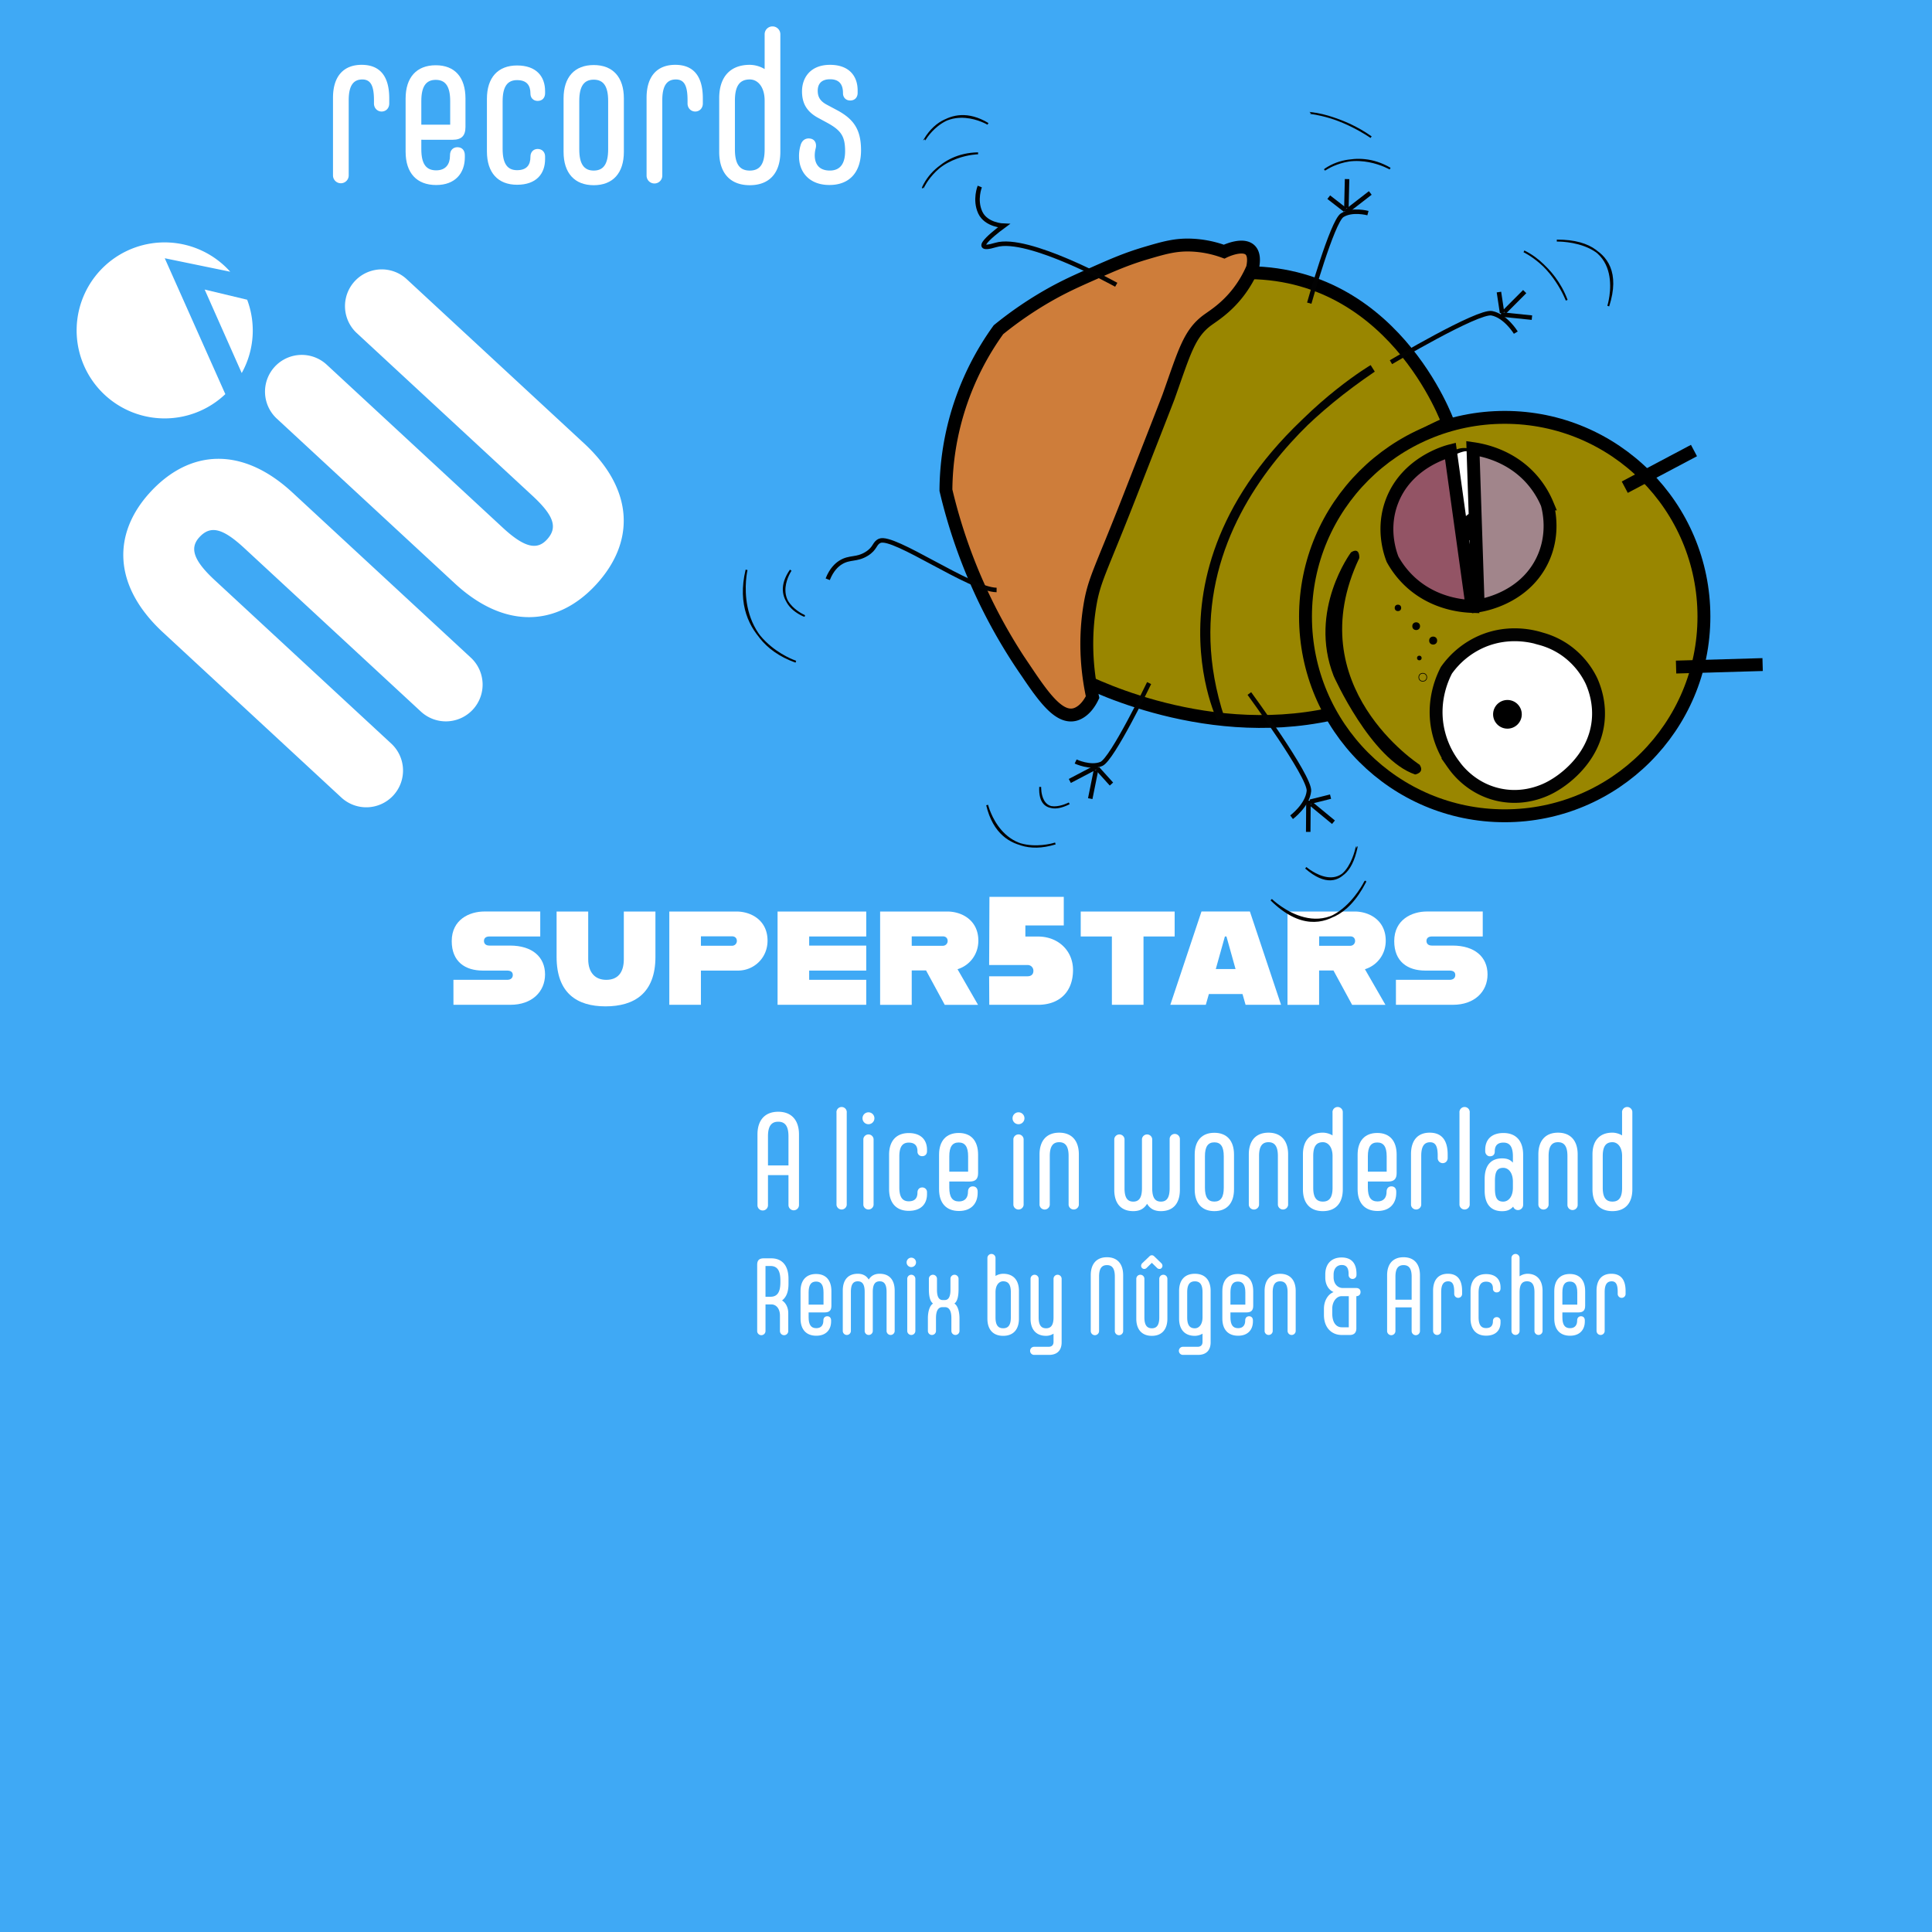 <svg xmlns="http://www.w3.org/2000/svg" width="3000" height="3000" viewBox="0 0 3000 3000">
  <defs>
    <style>
      .cls-1 {
        fill: #3fa9f5;
      }

      .cls-2, .cls-5 {
        fill: #fff;
      }

      .cls-3 {
        fill: #998600;
      }

      .cls-11, .cls-12, .cls-13, .cls-3, .cls-4, .cls-6, .cls-7 {
        stroke: #000;
      }

      .cls-10, .cls-11, .cls-12, .cls-13, .cls-3, .cls-4, .cls-5, .cls-6, .cls-7, .cls-8, .cls-9 {
        stroke-miterlimit: 10;
      }

      .cls-11, .cls-13, .cls-3, .cls-4, .cls-5, .cls-7 {
        stroke-width: 20px;
      }

      .cls-10, .cls-12, .cls-4, .cls-6, .cls-8, .cls-9 {
        fill: none;
      }

      .cls-10, .cls-5, .cls-8, .cls-9 {
        stroke: #020202;
      }

      .cls-7 {
        fill: #ce7d3a;
      }

      .cls-8 {
        stroke-width: 7px;
      }

      .cls-9 {
        stroke-width: 3px;
      }

      .cls-10 {
        stroke-width: 12px;
      }

      .cls-11 {
        fill: #a1858b;
      }

      .cls-12 {
        stroke-width: 4px;
      }

      .cls-13 {
        fill: #935465;
      }
    </style>
  </defs>
  <title>Lice in wonder remix</title>
  <g id="fond">
    <rect class="cls-1" width="3000" height="3000"/>
  </g>
  <g id="Logo">
    <g>
      <path class="cls-2" d="M255.82,401,357.5,421.94A136.65,136.65,0,1,0,349.89,612Z" transform="translate(0)"/>
      <path class="cls-2" d="M317.81,449.61l57.53,129.65a135.72,135.72,0,0,0,8.45-113.85Z" transform="translate(0)"/>
    </g>
    <g>
      <path class="cls-2" d="M529.89,1238.27,253.11,982C175,909.74,174,828.34,233.75,763.76c61.12-66,142.36-71.19,220.42,1.1L731,1021.11a57.06,57.06,0,1,1-77.53,83.74L379.47,851.22c-34.06-31.54-52.69-35.61-69.78-17.16-15.11,16.33-10.27,35.31,23.79,66.85l273.94,253.62a57.06,57.06,0,1,1-77.53,83.74Z" transform="translate(0)"/>
      <path class="cls-2" d="M706,905.72,429.91,650.11a57.06,57.06,0,1,1,77.53-83.74l273.24,253c34.07,31.53,53.36,34.9,68.47,18.58,17.08-18.45,11.59-36.72-22.48-68.26l-273.24-253A57.06,57.06,0,0,1,631,433l276.09,255.6c78.06,72.27,79.15,153.68,18,219.68C865.29,972.81,784.05,978,706,905.72Z" transform="translate(0)"/>
    </g>
  </g>
  <g id="Records">
    <g>
      <path class="cls-2" d="M517.08,272.75v-121c0-33,16.15-51.09,44.5-51.09,28,0,42.85,17.14,42.85,52.08v7.91c0,7.58-5.27,12.53-11.86,12.53-6.27,0-11.87-4.95-11.87-12.53v-4.94c0-21.76-4.62-32.31-18.13-32.31-13.85,0-21.1,9.56-21.1,32.31v117a12.2,12.2,0,0,1-24.39,0Z" transform="translate(0)"/>
      <path class="cls-2" d="M654.22,217v14.51c0,22.75,7.25,33,23.07,33,15.17,0,21.43-9.89,21.43-22.74v-.66c0-7.59,4.62-12.53,11.54-12.53,7.25,0,11.54,4.94,11.54,12.53v3c0,24.73-14.83,43.19-44.51,43.19-30.33,0-47.46-18.79-47.46-51.75V153.08c0-33,17.13-51.76,46.81-51.76s46.15,18.79,46.15,51.76v43.85c0,13.84-5.93,20.1-20.11,20.1Zm0-60v36.59h44.83V157c0-22.75-7.25-33-22.41-33S654.22,134.29,654.22,157Z" transform="translate(0)"/>
      <path class="cls-2" d="M756.09,235.16V153.41c0-33,17.14-51.75,46.81-51.75s43.51,16.8,43.51,39.88v3.3c0,6.92-4.28,11.87-11.53,11.87-6.92,0-11.21-5-11.21-11.21v-.33c0-12.86-5.94-20.77-20.77-20.77-15.16,0-22.42,10.22-22.42,33v73.85c0,22.75,7.26,33,22.42,33s20.77-8.24,20.77-20.76v-.33c0-6.6,4.29-11.87,11.21-11.87,7.25,0,11.53,5.27,11.53,11.53V247c0,23.08-13.84,39.89-43.51,39.89S756.09,268.13,756.09,235.16Z" transform="translate(0)"/>
      <path class="cls-2" d="M875.11,235.82V152.75c0-33,17.14-51.76,46.82-51.76s46.81,18.79,46.81,51.76v83.07c0,33-17.15,51.76-46.81,51.76S875.11,268.79,875.11,235.82Zm69.23-3.95V156.71c0-22.75-7.26-33-22.41-33s-22.43,10.22-22.43,33v75.16c0,22.74,7.26,33,22.43,33S944.34,254.61,944.34,231.87Z" transform="translate(0)"/>
      <path class="cls-2" d="M1004,272.75v-121c0-33,16.15-51.09,44.5-51.09,28,0,42.86,17.14,42.86,52.08v7.91c0,7.58-5.28,12.53-11.87,12.53-6.26,0-11.87-4.95-11.87-12.53v-4.94c0-21.76-4.61-32.31-18.13-32.31-13.84,0-21.09,9.56-21.09,32.31v117a12.2,12.2,0,0,1-24.4,0Z" transform="translate(0)"/>
      <path class="cls-2" d="M1211.71,53.19V235.82c0,33-17.14,51.76-47.47,51.76s-47.46-18.79-47.46-51.76v-83.4c0-33,17.13-51.75,47.46-51.75a45.92,45.92,0,0,1,23.09,6.59V53.19a12.19,12.19,0,0,1,24.38,0Zm-24.38,103.19c0-21.43-10.56-33-23.09-33-15.82,0-23.07,10.22-23.07,33v75.49c0,22.74,7.25,33,23.07,33s23.09-10.22,23.09-33Z" transform="translate(0)"/>
      <path class="cls-2" d="M1240.74,243.08a56.24,56.24,0,0,1,2.3-17.15c2.31-8.9,8.91-12.19,16.16-10.54,6.93,1.64,9.23,8.56,7.25,15.49a45.85,45.85,0,0,0-1.32,10.22c0,13.51,6.6,23.73,23.41,23.73,17.14,0,23.74-12.19,23.74-30,0-23.4-6.26-32.63-29-44.83l-11.53-6.26c-19.13-9.89-26.38-23.41-26.38-41.87,0-21.42,13.19-41.2,43.52-41.2,29,0,42.86,16.81,42.86,39.89v3.62c0,6.92-4.3,11.87-11.55,11.87-6.92,0-11.2-5-11.2-11.21v-.33c0-13.19-5.6-21.43-20.11-21.43-13.51,0-19.12,7.25-19.12,17.8,0,9.89,4,16.48,14.84,22.09l14.82,7.91c26.71,14.18,37.25,30.66,37.59,61.32.33,35.6-18.13,55.05-49.12,55.05S1240.74,267.47,1240.74,243.08Z" transform="translate(0)"/>
    </g>
  </g>
  <g id="Artistes">
    <g id="Super5tars">
      <g>
        <path class="cls-2" d="M704.08,1521.48h83.33c6.22,0,8.86-3.36,8.86-7.43,0-4.55-2.88-6.94-9.1-6.94h-37.6c-27.29,0-48.13-13.89-48.13-45.74,0-33.52,27.54-46,50.77-46h86.68v38.79h-79c-6,0-8.38,3.11-8.38,6.94s2.39,7.19,8.38,7.19H792c34.48,0,54.35,17.72,54.35,44.78s-20.59,47.17-53.63,47.17h-88.6Z" transform="translate(0)"/>
        <path class="cls-2" d="M864.27,1485.8v-70.4h49.09v74c0,21.07,11,32.09,28,32.09,17.72,0,27.3-11,27.3-32.09v-74h49.09v70.4c0,56.51-32.81,76.86-77.58,76.86C896.12,1562.66,864.27,1542.31,864.27,1485.8Z" transform="translate(0)"/>
        <path class="cls-2" d="M1191.84,1460.65c0,27.06-21.31,46.46-45.74,46.46h-57.71v53.16H1039.3V1415.4h104.17C1166.69,1415.4,1191.84,1429.29,1191.84,1460.65Zm-47.65.48c0-4.79-3.36-7.18-7.19-7.18h-48.61v14.61H1137A7.43,7.43,0,0,0,1144.19,1461.13Z" transform="translate(0)"/>
        <path class="cls-2" d="M1256.49,1454.19v14.13h88.59v38.79h-88.59v14.37h88.59v38.79H1207.4V1415.4h137.68v38.79Z" transform="translate(0)"/>
        <path class="cls-2" d="M1486.84,1505l31.85,55.32H1467l-29-53.4h-22.27v53.4h-49.09V1415.4h104.16c23.23,0,48.38,13.89,48.38,45.25C1519.17,1482.68,1505,1499.45,1486.84,1505Zm-71.12-36.39h48.61a7.42,7.42,0,0,0,7.18-7.43c0-4.79-3.35-7.18-7.18-7.18h-48.61Z" transform="translate(0)"/>
        <path class="cls-2" d="M1666.18,1506.15c0,33.53-20.59,54.12-54.59,54.12h-75.43l-.24-44.3h59.62c5.27,0,9.1-2.64,9.1-8.38a8.8,8.8,0,0,0-9.1-9.1h-59.62l.48-105.84h115.42V1437h-59.63v17.24h19.4C1643.67,1454.19,1666.18,1476.7,1666.18,1506.15Z" transform="translate(0)"/>
        <path class="cls-2" d="M1726.52,1454.19h-48.37V1415.4H1824v38.79h-48.37v106.08h-49.09Z" transform="translate(0)"/>
        <path class="cls-2" d="M1929.34,1543.51h-52.2l-4.79,16.76h-55.08l48.37-144.87h75.19l48.37,144.87h-55.07Zm-10.78-38.8-14.13-50.52H1902l-14.13,50.52Z" transform="translate(0)"/>
        <path class="cls-2" d="M2119.46,1505l31.85,55.32h-51.73l-29-53.4h-22.27v53.4h-49.09V1415.4h104.17c23.22,0,48.37,13.89,48.37,45.25C2151.79,1482.68,2137.66,1499.45,2119.46,1505Zm-71.12-36.39H2097a7.42,7.42,0,0,0,7.18-7.43c0-4.79-3.35-7.18-7.18-7.18h-48.61Z" transform="translate(0)"/>
        <path class="cls-2" d="M2167.58,1521.48h83.33c6.23,0,8.86-3.36,8.86-7.43,0-4.55-2.87-6.94-9.1-6.94h-37.59c-27.3,0-48.13-13.89-48.13-45.74,0-33.52,27.54-46,50.76-46h86.69v38.79h-79c-6,0-8.38,3.11-8.38,6.94s2.39,7.19,8.38,7.19h32.08c34.49,0,54.36,17.72,54.36,44.78s-20.59,47.17-53.64,47.17h-88.6Z" transform="translate(0)"/>
      </g>
    </g>
  </g>
  <g id="Lice_pix" data-name="Lice pix">
    <g>
      <path class="cls-3" d="M2248.71,657s-87.12-246.42-331.18-233.07l-120,54.37L1612,986.73l61.35,64.89s188.14,102.52,394,57.09C2067.35,1108.71,1947.88,784.47,2248.71,657Z" transform="translate(0)"/>
      <circle class="cls-3" cx="2336.51" cy="957.41" r="309.34"/>
      <line class="cls-4" x1="2630.39" y1="699.59" x2="2522.94" y2="756.5"/>
      <line class="cls-4" x1="2737" y1="1031.93" x2="2602.6" y2="1035.82"/>
      <path d="M2110.7,866.57s1.33-18-12.88-8.84c0,0-66.91,89.58-26.94,191.92,0,0,57.8,129.75,126.54,152.95,0,0,15.28-2.46,6.93-15.15C2204.35,1187.45,2016,1066,2110.7,866.57Z" transform="translate(0)"/>
      <path class="cls-2" d="M2158.68,847.14a107.1,107.1,0,0,1-2.47-34c3.56-39.87,29-65.92,38.06-74.4,6.06-6.76,32.43-34.65,75.21-37.8a110.51,110.51,0,0,1,56.91,11.35,194.36,194.36,0,0,1,42.13,35.49c14.11,15.86,26,29.18,29.09,49.13,2.7,17.21-2.44,30.77-8.26,45.55-6.41,16.28-20.2,44.11-50.56,71.4a111.58,111.58,0,0,1-49.62,23.1c-32.94,6.18-59-4.59-68.3-9a181.05,181.05,0,0,1-62.19-80.87Z" transform="translate(0)"/>
      <path class="cls-5" d="M2471.26,1057.47c5.51,12.44,13.24,35,10.28,62.68-6.62,62.09-60.95,94.89-68,99-6.88,4.27-41.61,24.84-86.61,14.8-42.2-9.41-64.51-39.31-69.57-46.48a138.11,138.11,0,0,1-25.65-60.15c-6.85-42.13,8.28-75,14.22-86.45a131.46,131.46,0,0,1,55.95-45.21c42.13-17.73,80.13-7.18,90.83-3.81a122.47,122.47,0,0,1,38.05,17.74A124.37,124.37,0,0,1,2471.26,1057.47Z" transform="translate(0)"/>
      <circle cx="2170.71" cy="943.93" r="5.02"/>
      <circle cx="2199.02" cy="972.32" r="6.01"/>
      <circle cx="2225.39" cy="994.69" r="6.2"/>
      <circle cx="2203.92" cy="1021.74" r="3.58"/>
      <circle class="cls-6" cx="2209.3" cy="1051.66" r="6.19"/>
      <path class="cls-7" d="M1945,416a173.85,173.85,0,0,1-22.16,37.91c-18.69,24.23-38.28,36.18-47.31,42.74-29.14,21.16-36.38,50.35-60.9,119.19-1.74,4.88-21.91,56.41-62.26,159.48-44.22,112.94-53.66,125.23-60.29,166.94-9.23,58.06-2.57,107.56,4.47,140.2-10.55,22-24.1,26.14-27.35,27-24,6.31-46.92-24.35-74.44-65.27a831.27,831.27,0,0,1-125.93-283,430.92,430.92,0,0,1,81.59-249.22,575.56,575.56,0,0,1,80.78-55c23.2-13,41.4-21.09,67.77-32.77,29.21-12.95,50.45-22.26,80.33-31.1,27.85-8.23,46.22-13.61,71.35-12.48a166.7,166.7,0,0,1,50.15,10.13S1955.85,363.47,1945,416Z" transform="translate(0)"/>
      <path class="cls-8" d="M1547.51,916.11c-40.82-.57-160-85.67-181.47-76.31-8.71,3.8-6.27,11.51-20.27,20.2-15.83,9.82-26.38,4.56-40.49,13.42-5.94,3.72-14,10.89-20,26.05" transform="translate(0)"/>
      <path class="cls-8" d="M1733.3,442.22s-137.62-76.71-186.88-61.87,12.25-29.8,12.25-29.8-27.38-.8-36.52-20.56-.75-40.33-.75-40.33" transform="translate(0)"/>
      <path class="cls-8" d="M1784.35,1060.69s-57.2,118.49-74.18,125.54-39.93-3.76-39.93-3.76" transform="translate(0)"/>
      <line class="cls-8" x1="1725.85" y1="1217.47" x2="1703.97" y2="1193.26"/>
      <line class="cls-8" x1="1692.91" y1="1240.15" x2="1701.77" y2="1196.23"/>
      <line class="cls-8" x1="1661.21" y1="1212.66" x2="1704.12" y2="1190.14"/>
      <path class="cls-8" d="M1940,1076.88s94.65,129.19,92.48,151.44-26.92,40.66-26.92,40.66" transform="translate(0)"/>
      <line class="cls-8" x1="2066.08" y1="1237" x2="2034.43" y2="1244.9"/>
      <line class="cls-8" x1="2070.59" y1="1276.74" x2="2036" y2="1248.24"/>
      <line class="cls-8" x1="2031.41" y1="1291.76" x2="2031.74" y2="1243.3"/>
      <path class="cls-8" d="M2033,470.75s35.64-126.66,51.14-136.55,40-3.27,40-3.27" transform="translate(0)"/>
      <line class="cls-8" x1="2063.27" y1="306.17" x2="2089.03" y2="326.19"/>
      <line class="cls-8" x1="2091.74" y1="278.09" x2="2090.68" y2="322.88"/>
      <line class="cls-8" x1="2127.75" y1="299.63" x2="2089.43" y2="329.29"/>
      <path class="cls-8" d="M2159.86,562.42s135.07-80.24,156.63-76,37.26,30.07,37.26,30.07" transform="translate(0)"/>
      <line class="cls-8" x1="2327.55" y1="453.51" x2="2332.41" y2="485.78"/>
      <line class="cls-8" x1="2367.53" y1="452.8" x2="2335.89" y2="484.52"/>
      <line class="cls-8" x1="2378.77" y1="493.23" x2="2330.56" y2="488.3"/>
      <path class="cls-9" d="M1159.27,884.82s-25.37,106.55,76.52,142.68C1235.79,1027.5,1133.09,993.81,1159.27,884.82Z" transform="translate(0)"/>
      <path class="cls-9" d="M1227.86,885.39s-32.31,46.54,20.66,70.74C1248.52,956.13,1194.68,933,1227.86,885.39Z" transform="translate(0)"/>
      <path class="cls-9" d="M1518.74,238.07s-61.29,1-85.68,53.3C1433.06,291.37,1456.05,239,1518.74,238.07Z" transform="translate(0)"/>
      <path class="cls-9" d="M2129.06,213s-45.07-31.93-93.59-37.47C2035.47,175.54,2083,180.34,2129.06,213Z" transform="translate(0)"/>
      <path class="cls-9" d="M2432.78,466.21s-20.05-53.39-66.4-75.9C2366.38,390.31,2412.35,411.6,2432.78,466.21Z" transform="translate(0)"/>
      <path class="cls-9" d="M2158.56,261.85s-53-30.85-100.9,1.31C2057.66,263.16,2104.43,230.21,2158.56,261.85Z" transform="translate(0)"/>
      <path class="cls-9" d="M1534.11,192.35s-61-36.66-98.12,24.17C1436,216.52,1471.74,154.7,1534.11,192.35Z" transform="translate(0)"/>
      <path class="cls-9" d="M2497.3,475.31s32.8-102.42-79.88-101.72C2417.42,373.59,2531.11,370.47,2497.3,475.31Z" transform="translate(0)"/>
      <path class="cls-9" d="M1532.85,1250.05s20.41,86,105.89,59.69C1638.74,1309.74,1553.57,1338.16,1532.85,1250.05Z" transform="translate(0)"/>
      <path class="cls-9" d="M1615.23,1221.93s-2.22,49.17,45.08,25.49C1660.31,1247.42,1612.87,1272.31,1615.23,1221.93Z" transform="translate(0)"/>
      <path class="cls-9" d="M2027.61,1347.46s61.24,53.17,79-32.14C2106.65,1315.32,2090.26,1402.06,2027.61,1347.46Z" transform="translate(0)"/>
      <path class="cls-9" d="M1973.92,1397s87.31,85.84,146-27.92C2119.93,1369.05,2063.17,1485.07,1973.92,1397Z" transform="translate(0)"/>
      <path class="cls-10" d="M1895.72,1116.42S1754.07,827.85,2131.4,572.09C2131.4,572.09,1783.57,777.38,1895.72,1116.42Z" transform="translate(0)"/>
      <circle cx="2292.96" cy="818.19" r="23.59"/>
      <circle cx="2340.74" cy="1109.18" r="22.27"/>
      <path class="cls-11" d="M2287.21,696.61q4,122.05,8.11,244.11c5.95-.84,69.39-10.91,98.58-68.59,20.54-40.57,11.3-79.35,8.5-89.62a140.07,140.07,0,0,0-26.35-40.87C2343.75,706.88,2302.63,698.82,2287.21,696.61Z" transform="translate(0)"/>
      <path class="cls-12" d="M2286.69,700.4s-16.54-8.31-32.48,4S2274.58,690.93,2286.69,700.4Z" transform="translate(0)"/>
      <path class="cls-13" d="M2285.71,941.65q-16.77-120.79-33.55-241.58c-5.81,1.46-67.76,18.09-90.73,78.41-16.16,42.44-2.94,80,.92,89.9a140,140,0,0,0,30.43,37.83C2228.48,937.35,2270.16,941.06,2285.71,941.65Z" transform="translate(0)"/>
    </g>
  </g>
  <g id="Titre_album" data-name="Titre album">
    <g id="Lice_in_wonder" data-name="Lice in wonder">
      <path class="cls-2" d="M1240.67,1761.57v109.61a8.17,8.17,0,0,1-16.34,0v-46.42h-31.81v46.42a8.17,8.17,0,1,1-16.33,0V1761.57c0-21.71,11.17-35.25,32.24-35.25S1240.67,1739.86,1240.67,1761.57Zm-16.34,48.14v-45.35c0-16.12-5.59-22.56-15.9-22.56s-15.91,6.44-15.91,22.56v45.35Z" transform="translate(0)"/>
      <path class="cls-2" d="M1298.91,1871V1727.83a8,8,0,1,1,15.9,0V1871a8,8,0,0,1-15.9,0Z" transform="translate(0)"/>
      <path class="cls-2" d="M1339.31,1736.42a9.24,9.24,0,1,1,9.24,9.25A9.17,9.17,0,0,1,1339.31,1736.42ZM1340.6,1871V1768.66a8,8,0,0,1,15.9,0V1871a8,8,0,0,1-15.9,0Z" transform="translate(0)"/>
      <path class="cls-2" d="M1380.57,1846.46v-53.3c0-21.49,11.18-33.74,30.52-33.74s28.37,11,28.37,26v2.15c0,4.51-2.79,7.73-7.52,7.73a7,7,0,0,1-7.31-7.3v-.22c0-8.38-3.87-13.54-13.54-13.54-9.88,0-14.61,6.66-14.61,21.49v48.15c0,14.83,4.73,21.49,14.61,21.49s13.54-5.37,13.54-13.54v-.22c0-4.3,2.8-7.73,7.31-7.73a7.21,7.21,0,0,1,7.52,7.52v2.79c0,15-9,26-28.37,26S1380.57,1868,1380.57,1846.46Z" transform="translate(0)"/>
      <path class="cls-2" d="M1474.07,1834.64v9.46c0,14.83,4.72,21.49,15,21.49,9.89,0,14-6.44,14-14.83v-.43c0-4.94,3-8.16,7.52-8.16,4.73,0,7.53,3.22,7.53,8.16v1.94c0,16.12-9.68,28.15-29,28.15-19.77,0-30.95-12.25-30.95-33.74V1793c0-21.49,11.18-33.74,30.52-33.74s30.09,12.25,30.09,33.74v28.58c0,9-3.87,13.11-13.11,13.11Zm0-39.11v23.85h29.23v-23.85c0-14.83-4.73-21.49-14.62-21.49S1474.07,1780.7,1474.07,1795.53Z" transform="translate(0)"/>
      <path class="cls-2" d="M1572.28,1736.42a9.25,9.25,0,1,1,9.25,9.25A9.18,9.18,0,0,1,1572.28,1736.42Zm1.29,134.55V1768.66a8,8,0,0,1,15.91,0V1871a8,8,0,0,1-15.91,0Z" transform="translate(0)"/>
      <path class="cls-2" d="M1614.19,1871v-78.45c0-21.49,11.18-33.74,30.52-33.74s30.52,12.25,30.52,33.74V1871a8,8,0,0,1-15.9,0V1795.1c0-14.83-4.73-21.49-14.62-21.49s-14.61,6.66-14.61,21.49V1871a8,8,0,0,1-15.91,0Z" transform="translate(0)"/>
      <path class="cls-2" d="M1832.12,1768.66v78.88c0,21.49-10.74,33.1-29.44,33.1-10.75,0-17-4.09-21.49-11.39-4.52,7.3-10.75,11.39-21.5,11.39-18.69,0-29.44-11.61-29.44-33.1v-78.88a8,8,0,0,1,15.9,0V1845c0,14.83,4.52,20.85,13.54,20.85s13.54-6,13.54-20.85v-76.3a8,8,0,0,1,15.91,0V1845c0,14.83,4.51,20.85,13.54,20.85s13.54-6,13.54-20.85v-76.3a7.95,7.95,0,1,1,15.9,0Z" transform="translate(0)"/>
      <path class="cls-2" d="M1855.12,1846.89v-54.16c0-21.49,11.18-33.74,30.52-33.74s30.52,12.25,30.52,33.74v54.16c0,21.5-11.18,33.75-30.52,33.75S1855.12,1868.39,1855.12,1846.89Zm45.13-2.57v-49c0-14.83-4.72-21.49-14.61-21.49s-14.62,6.66-14.62,21.49v49c0,14.83,4.73,21.49,14.62,21.49S1900.25,1859.15,1900.25,1844.32Z" transform="translate(0)"/>
      <path class="cls-2" d="M1939.15,1871v-78.45c0-21.49,11.18-33.74,30.52-33.74s30.52,12.25,30.52,33.74V1871a8,8,0,0,1-15.9,0V1795.1c0-14.83-4.73-21.49-14.62-21.49s-14.61,6.66-14.61,21.49V1871a8,8,0,0,1-15.91,0Z" transform="translate(0)"/>
      <path class="cls-2" d="M2085.08,1727.83v119.06c0,21.5-11.17,33.75-30.94,33.75s-30.95-12.25-30.95-33.75v-54.37c0-21.49,11.17-33.74,30.95-33.74a30,30,0,0,1,15,4.29v-35.24a8,8,0,1,1,15.9,0Zm-15.9,67.27c0-14-6.88-21.49-15-21.49-10.32,0-15,6.66-15,21.49v49.22c0,14.83,4.73,21.49,15,21.49s15-6.66,15-21.49Z" transform="translate(0)"/>
      <path class="cls-2" d="M2124,1834.64v9.46c0,14.83,4.73,21.49,15.05,21.49,9.88,0,14-6.44,14-14.83v-.43c0-4.94,3-8.16,7.52-8.16,4.73,0,7.52,3.22,7.52,8.16v1.94c0,16.12-9.67,28.15-29,28.15-19.77,0-31-12.25-31-33.74V1793c0-21.49,11.18-33.74,30.52-33.74s30.09,12.25,30.09,33.74v28.58c0,9-3.87,13.11-13.11,13.11Zm0-39.11v23.85h29.23v-23.85c0-14.83-4.73-21.49-14.61-21.49S2124,1780.7,2124,1795.53Z" transform="translate(0)"/>
      <path class="cls-2" d="M2191,1871v-78.88c0-21.49,10.53-33.31,29-33.31,18.27,0,27.94,11.17,27.94,34v5.16c0,4.95-3.44,8.17-7.73,8.17a7.81,7.81,0,0,1-7.74-8.17v-3.22c0-14.19-3-21.06-11.82-21.06-9,0-13.76,6.23-13.76,21.06V1871a8,8,0,0,1-15.9,0Z" transform="translate(0)"/>
      <path class="cls-2" d="M2266.26,1871V1727.83a8,8,0,1,1,15.9,0V1871a8,8,0,0,1-15.9,0Z" transform="translate(0)"/>
      <path class="cls-2" d="M2365.12,1793v78a8.08,8.08,0,0,1-7.95,8,7.87,7.87,0,0,1-7.52-5.37c-4.3,4.72-9,7.09-17.2,7.09-17,0-27.08-10.53-27.08-32v-18c0-21.49,10.1-32,27.08-32,8,0,12.68,2.15,16.77,6.66v-9.67c0-14.83-4.73-21.49-14.62-21.49s-13.54,5.37-13.54,13.75v.22c0,4.08-2.36,7.3-7.52,7.3-4.08,0-7.31-3.44-7.31-8v-2.15c0-15,9-26,28.37-26S2365.12,1771.46,2365.12,1793Zm-15.9,51.37v-9.46c0-14-6.88-21.49-15-21.49-9.24,0-12.89,5.58-12.89,20.41v11.61c0,14.83,3.65,20.42,12.89,20.42C2342.34,1865.81,2349.22,1858.29,2349.22,1844.32Z" transform="translate(0)"/>
      <path class="cls-2" d="M2388.76,1871v-78.45c0-21.49,11.18-33.74,30.52-33.74s30.52,12.25,30.52,33.74V1871a7.95,7.95,0,0,1-15.9,0V1795.1c0-14.83-4.73-21.49-14.62-21.49s-14.61,6.66-14.61,21.49V1871a8,8,0,0,1-15.91,0Z" transform="translate(0)"/>
      <path class="cls-2" d="M2534.69,1727.83v119.06c0,21.5-11.17,33.75-30.94,33.75s-30.95-12.25-30.95-33.75v-54.37c0-21.49,11.17-33.74,30.95-33.74a30,30,0,0,1,15,4.29v-35.24a8,8,0,1,1,15.9,0Zm-15.9,67.27c0-14-6.88-21.49-15-21.49-10.32,0-15.05,6.66-15.05,21.49v49.22c0,14.83,4.73,21.49,15.05,21.49s15-6.66,15-21.49Z" transform="translate(0)"/>
    </g>
    <g id="remix_by" data-name="remix by">
      <g>
        <path class="cls-2" d="M1214.33,2019.38c4.76,2.72,9.69,9.69,9.69,19.72v27.71a6.46,6.46,0,0,1-12.92,0v-24.14c0-9.69-5.1-17.17-13.43-17.17h-9v41.31a6.46,6.46,0,0,1-12.92,0V1964.13c0-7.14,3.06-10.2,10.37-10.2h11.39c17,0,26.86,11.22,26.86,31.79v8C1224.36,2005.44,1221.3,2014.11,1214.33,2019.38Zm-2.55-28.39v-2.55c0-15.3-4.59-22.61-15.47-22.61h-7.65v47.77h7.65C1207.19,2013.6,1211.78,2006.29,1211.78,1991Z" transform="translate(0)"/>
        <path class="cls-2" d="M1255.63,2037.91v7.48c0,11.73,3.74,17,11.9,17,7.82,0,11-5.1,11-11.73v-.34c0-3.91,2.38-6.46,6-6.46,3.74,0,6,2.55,6,6.46v1.53c0,12.75-7.65,22.27-23,22.27-15.64,0-24.48-9.69-24.48-26.69v-42.5c0-17,8.84-26.69,24.14-26.69s23.8,9.69,23.8,26.69v22.61c0,7.14-3.06,10.37-10.37,10.37Zm0-30.94v18.87h23.12V2007c0-11.73-3.74-17-11.56-17S1255.63,1995.24,1255.63,2007Z" transform="translate(0)"/>
        <path class="cls-2" d="M1389.25,2004.08v62.56a6.29,6.29,0,0,1-12.58,0v-60.52c0-11.73-3.57-16.49-10.71-16.49s-10.71,4.76-10.71,16.49v60.52a6.29,6.29,0,0,1-12.58,0v-60.52c0-11.73-3.57-16.49-10.71-16.49s-10.71,4.76-10.71,16.49v60.52a6.29,6.29,0,0,1-12.58,0v-62.56c0-17,8.5-26.18,23.29-26.18,8,0,13.43,3.23,17,9,3.57-5.78,9-9,17-9C1380.75,1977.9,1389.25,1987.08,1389.25,2004.08Z" transform="translate(0)"/>
        <path class="cls-2" d="M1407.78,1960.22a7.31,7.31,0,1,1,7.31,7.31A7.26,7.26,0,0,1,1407.78,1960.22Zm1,106.42v-80.92a6.29,6.29,0,0,1,12.58,0v80.92a6.29,6.29,0,0,1-12.58,0Z" transform="translate(0)"/>
        <path class="cls-2" d="M1489.89,2047.09v19.55a6.29,6.29,0,0,1-12.58,0v-19.89c0-10-2.72-17-10-17h-3.91c-7.31,0-10,7-10,17v19.89a6.29,6.29,0,0,1-12.58,0v-19.55c0-10.37,2.72-19.72,8-22.95-4.93-3.57-6.46-12.07-6.46-22.27v-16.15a6.29,6.29,0,0,1,12.58,0v17.34c0,10,2.72,15.64,8.84,15.64h3.23c6.12,0,8.84-5.61,8.84-15.64v-17.34a6.29,6.29,0,0,1,12.58,0v16.15c0,10.2-1.53,18.7-6.46,22.27C1487.17,2027.37,1489.89,2036.72,1489.89,2047.09Z" transform="translate(0)"/>
        <path class="cls-2" d="M1582.2,2004.59v43c0,17-8.84,26.69-24.48,26.69s-24.48-9.69-24.48-26.69v-94.18a6.29,6.29,0,0,1,12.58,0v27.88a23.67,23.67,0,0,1,11.9-3.4C1573.36,1977.9,1582.2,1987.59,1582.2,2004.59Zm-12.58,2c0-11.73-3.74-17-11.9-17-6.46,0-11.9,5.95-11.9,17v38.93c0,11.73,3.74,17,11.9,17s11.9-5.27,11.9-17Z" transform="translate(0)"/>
        <path class="cls-2" d="M1648.5,1985.72v98.6c0,12.58-7,19.55-19.55,19.55h-23.12a6.29,6.29,0,1,1,0-12.58h22.44c4.93,0,7.65-2.72,7.65-7.65v-12.75a21.37,21.37,0,0,1-11.56,3.4c-15.3,0-24.14-9.69-24.14-26.69v-61.88a6.29,6.29,0,0,1,12.58,0v59.84c0,11.73,3.74,17,11.56,17s11.56-5.27,11.56-17v-59.84a6.29,6.29,0,0,1,12.58,0Z" transform="translate(0)"/>
        <path class="cls-2" d="M1693.71,2066.81v-86.7c0-17.17,8.67-27.88,25.16-27.88s25.16,10.71,25.16,27.88v86.7a6.46,6.46,0,0,1-12.92,0v-84.49c0-12.75-4.25-17.85-12.24-17.85s-12.24,5.1-12.24,17.85v84.49a6.46,6.46,0,0,1-12.92,0Z" transform="translate(0)"/>
        <path class="cls-2" d="M1812.71,1985.72v61.88c0,17-8.84,26.69-24.14,26.69s-24.14-9.69-24.14-26.69v-61.88a6.29,6.29,0,0,1,12.58,0v59.84c0,11.73,3.74,17,11.56,17s11.56-5.27,11.56-17v-59.84a6.29,6.29,0,0,1,12.58,0Zm-40.8-20.4a6.17,6.17,0,0,1,2.21-4.25l11.05-10.54a4.93,4.93,0,0,1,6.8,0l10.88,10.54a6.17,6.17,0,0,1,2.21,4.25c0,2.55-1.7,5.1-4.59,5.1a5.25,5.25,0,0,1-4.08-1.87l-7.82-7.65-7.82,7.65a5.25,5.25,0,0,1-4.08,1.87A4.93,4.93,0,0,1,1771.91,1965.32Z" transform="translate(0)"/>
        <path class="cls-2" d="M1879.86,2004.59v79.73c0,12.58-7,19.55-19.55,19.55h-23.46a6.29,6.29,0,1,1,0-12.58h22.78c4.93,0,7.65-2.72,7.65-7.65v-12.75a23.67,23.67,0,0,1-11.9,3.4c-15.64,0-24.48-9.69-24.48-26.69v-43c0-17,8.84-26.69,24.48-26.69S1879.86,1987.59,1879.86,2004.59Zm-12.58,41v-38.93c0-11.73-3.74-17-11.9-17s-11.9,5.27-11.9,17v38.93c0,11.73,3.74,17,11.9,17C1861.84,2062.56,1867.28,2056.61,1867.28,2045.56Z" transform="translate(0)"/>
        <path class="cls-2" d="M1910.63,2037.91v7.48c0,11.73,3.74,17,11.9,17,7.82,0,11-5.1,11-11.73v-.34c0-3.91,2.38-6.46,6-6.46,3.74,0,6,2.55,6,6.46v1.53c0,12.75-7.65,22.27-23,22.27-15.64,0-24.48-9.69-24.48-26.69v-42.5c0-17,8.84-26.69,24.14-26.69s23.8,9.69,23.8,26.69v22.61c0,7.14-3.06,10.37-10.37,10.37Zm0-30.94v18.87h23.12V2007c0-11.73-3.74-17-11.56-17S1910.63,1995.24,1910.63,2007Z" transform="translate(0)"/>
        <path class="cls-2" d="M1963.67,2066.64v-62c0-17,8.84-26.69,24.14-26.69s24.14,9.69,24.14,26.69v62a6.29,6.29,0,1,1-12.58,0v-60c0-11.73-3.74-17-11.56-17s-11.56,5.27-11.56,17v60a6.29,6.29,0,0,1-12.58,0Z" transform="translate(0)"/>
        <path class="cls-2" d="M2106.13,2012.75v50c0,6.63-3.57,10.2-10.2,10.2h-12.58c-15.3,0-27.54-11-27.54-31.11v-9.69c0-11.73,5.78-22.27,15-25.84-8.5-3.57-12.92-12.75-12.92-22.27v-5.1c0-16.49,9.69-26.35,25.33-26.35,15.47,0,23.12,9.18,23.12,25.33v2a6.12,6.12,0,1,1-12.24-.17v-1.53c0-7.65-2.21-13.94-10.54-13.94-7.82,0-12.75,5.78-12.75,15v4.08c0,10.37,6.46,16.66,14.28,16.66h20.74c4.42,0,6.8,2.38,6.8,6.29C2112.59,2010,2110.38,2012.58,2106.13,2012.75ZM2094.4,2061v-48.28h-11.22c-8,0-14.45,8.67-14.45,19.38v7.48c0,14.62,6.46,21.42,14.79,21.42Z" transform="translate(0)"/>
        <path class="cls-2" d="M2204.9,1980.11v86.7a6.46,6.46,0,0,1-12.92,0v-36.72h-25.16v36.72a6.46,6.46,0,0,1-12.92,0v-86.7c0-17.17,8.84-27.88,25.5-27.88S2204.9,1962.94,2204.9,1980.11ZM2192,2018.19v-35.87c0-12.75-4.42-17.85-12.58-17.85s-12.58,5.1-12.58,17.85v35.87Z" transform="translate(0)"/>
        <path class="cls-2" d="M2225.29,2066.64v-62.39c0-17,8.33-26.35,22.95-26.35,14.45,0,22.1,8.84,22.1,26.86v4.08a6.08,6.08,0,0,1-6.12,6.46,6.18,6.18,0,0,1-6.12-6.46v-2.55c0-11.22-2.38-16.66-9.35-16.66-7.14,0-10.88,4.93-10.88,16.66v60.35a6.29,6.29,0,0,1-12.58,0Z" transform="translate(0)"/>
        <path class="cls-2" d="M2283.43,2047.26V2005.1c0-17,8.84-26.69,24.14-26.69S2330,1987.08,2330,1999v1.7c0,3.57-2.21,6.12-6,6.12a5.53,5.53,0,0,1-5.78-5.78v-.17c0-6.63-3.06-10.71-10.71-10.71-7.82,0-11.56,5.27-11.56,17v38.08c0,11.73,3.74,17,11.56,17s10.71-4.25,10.71-10.71v-.17c0-3.4,2.21-6.12,5.78-6.12a5.71,5.71,0,0,1,6,6v2.21c0,11.9-7.14,20.57-22.44,20.57S2283.43,2064.26,2283.43,2047.26Z" transform="translate(0)"/>
        <path class="cls-2" d="M2395.29,2004.59v62a6.29,6.29,0,0,1-12.58,0v-60c0-11.73-3.74-17-11.56-17s-11.56,5.27-11.56,17v60a6.29,6.29,0,1,1-12.58,0V1953.42a6.29,6.29,0,0,1,12.58,0v28.39a22.71,22.71,0,0,1,12.24-3.91C2386.45,1977.9,2395.29,1987.59,2395.29,2004.59Z" transform="translate(0)"/>
        <path class="cls-2" d="M2426.06,2037.91v7.48c0,11.73,3.74,17,11.9,17,7.82,0,11.05-5.1,11.05-11.73v-.34c0-3.91,2.38-6.46,5.95-6.46,3.74,0,5.95,2.55,5.95,6.46v1.53c0,12.75-7.65,22.27-22.95,22.27-15.64,0-24.48-9.69-24.48-26.69v-42.5c0-17,8.84-26.69,24.14-26.69s23.8,9.69,23.8,26.69v22.61c0,7.14-3.06,10.37-10.37,10.37Zm0-30.94v18.87h23.12V2007c0-11.73-3.74-17-11.56-17S2426.06,1995.24,2426.06,2007Z" transform="translate(0)"/>
        <path class="cls-2" d="M2479.1,2066.64v-62.39c0-17,8.33-26.35,23-26.35,14.45,0,22.1,8.84,22.1,26.86v4.08a6.08,6.08,0,0,1-6.12,6.46,6.18,6.18,0,0,1-6.12-6.46v-2.55c0-11.22-2.38-16.66-9.35-16.66-7.14,0-10.88,4.93-10.88,16.66v60.35a6.29,6.29,0,0,1-12.58,0Z" transform="translate(0)"/>
      </g>
    </g>
  </g>
</svg>
